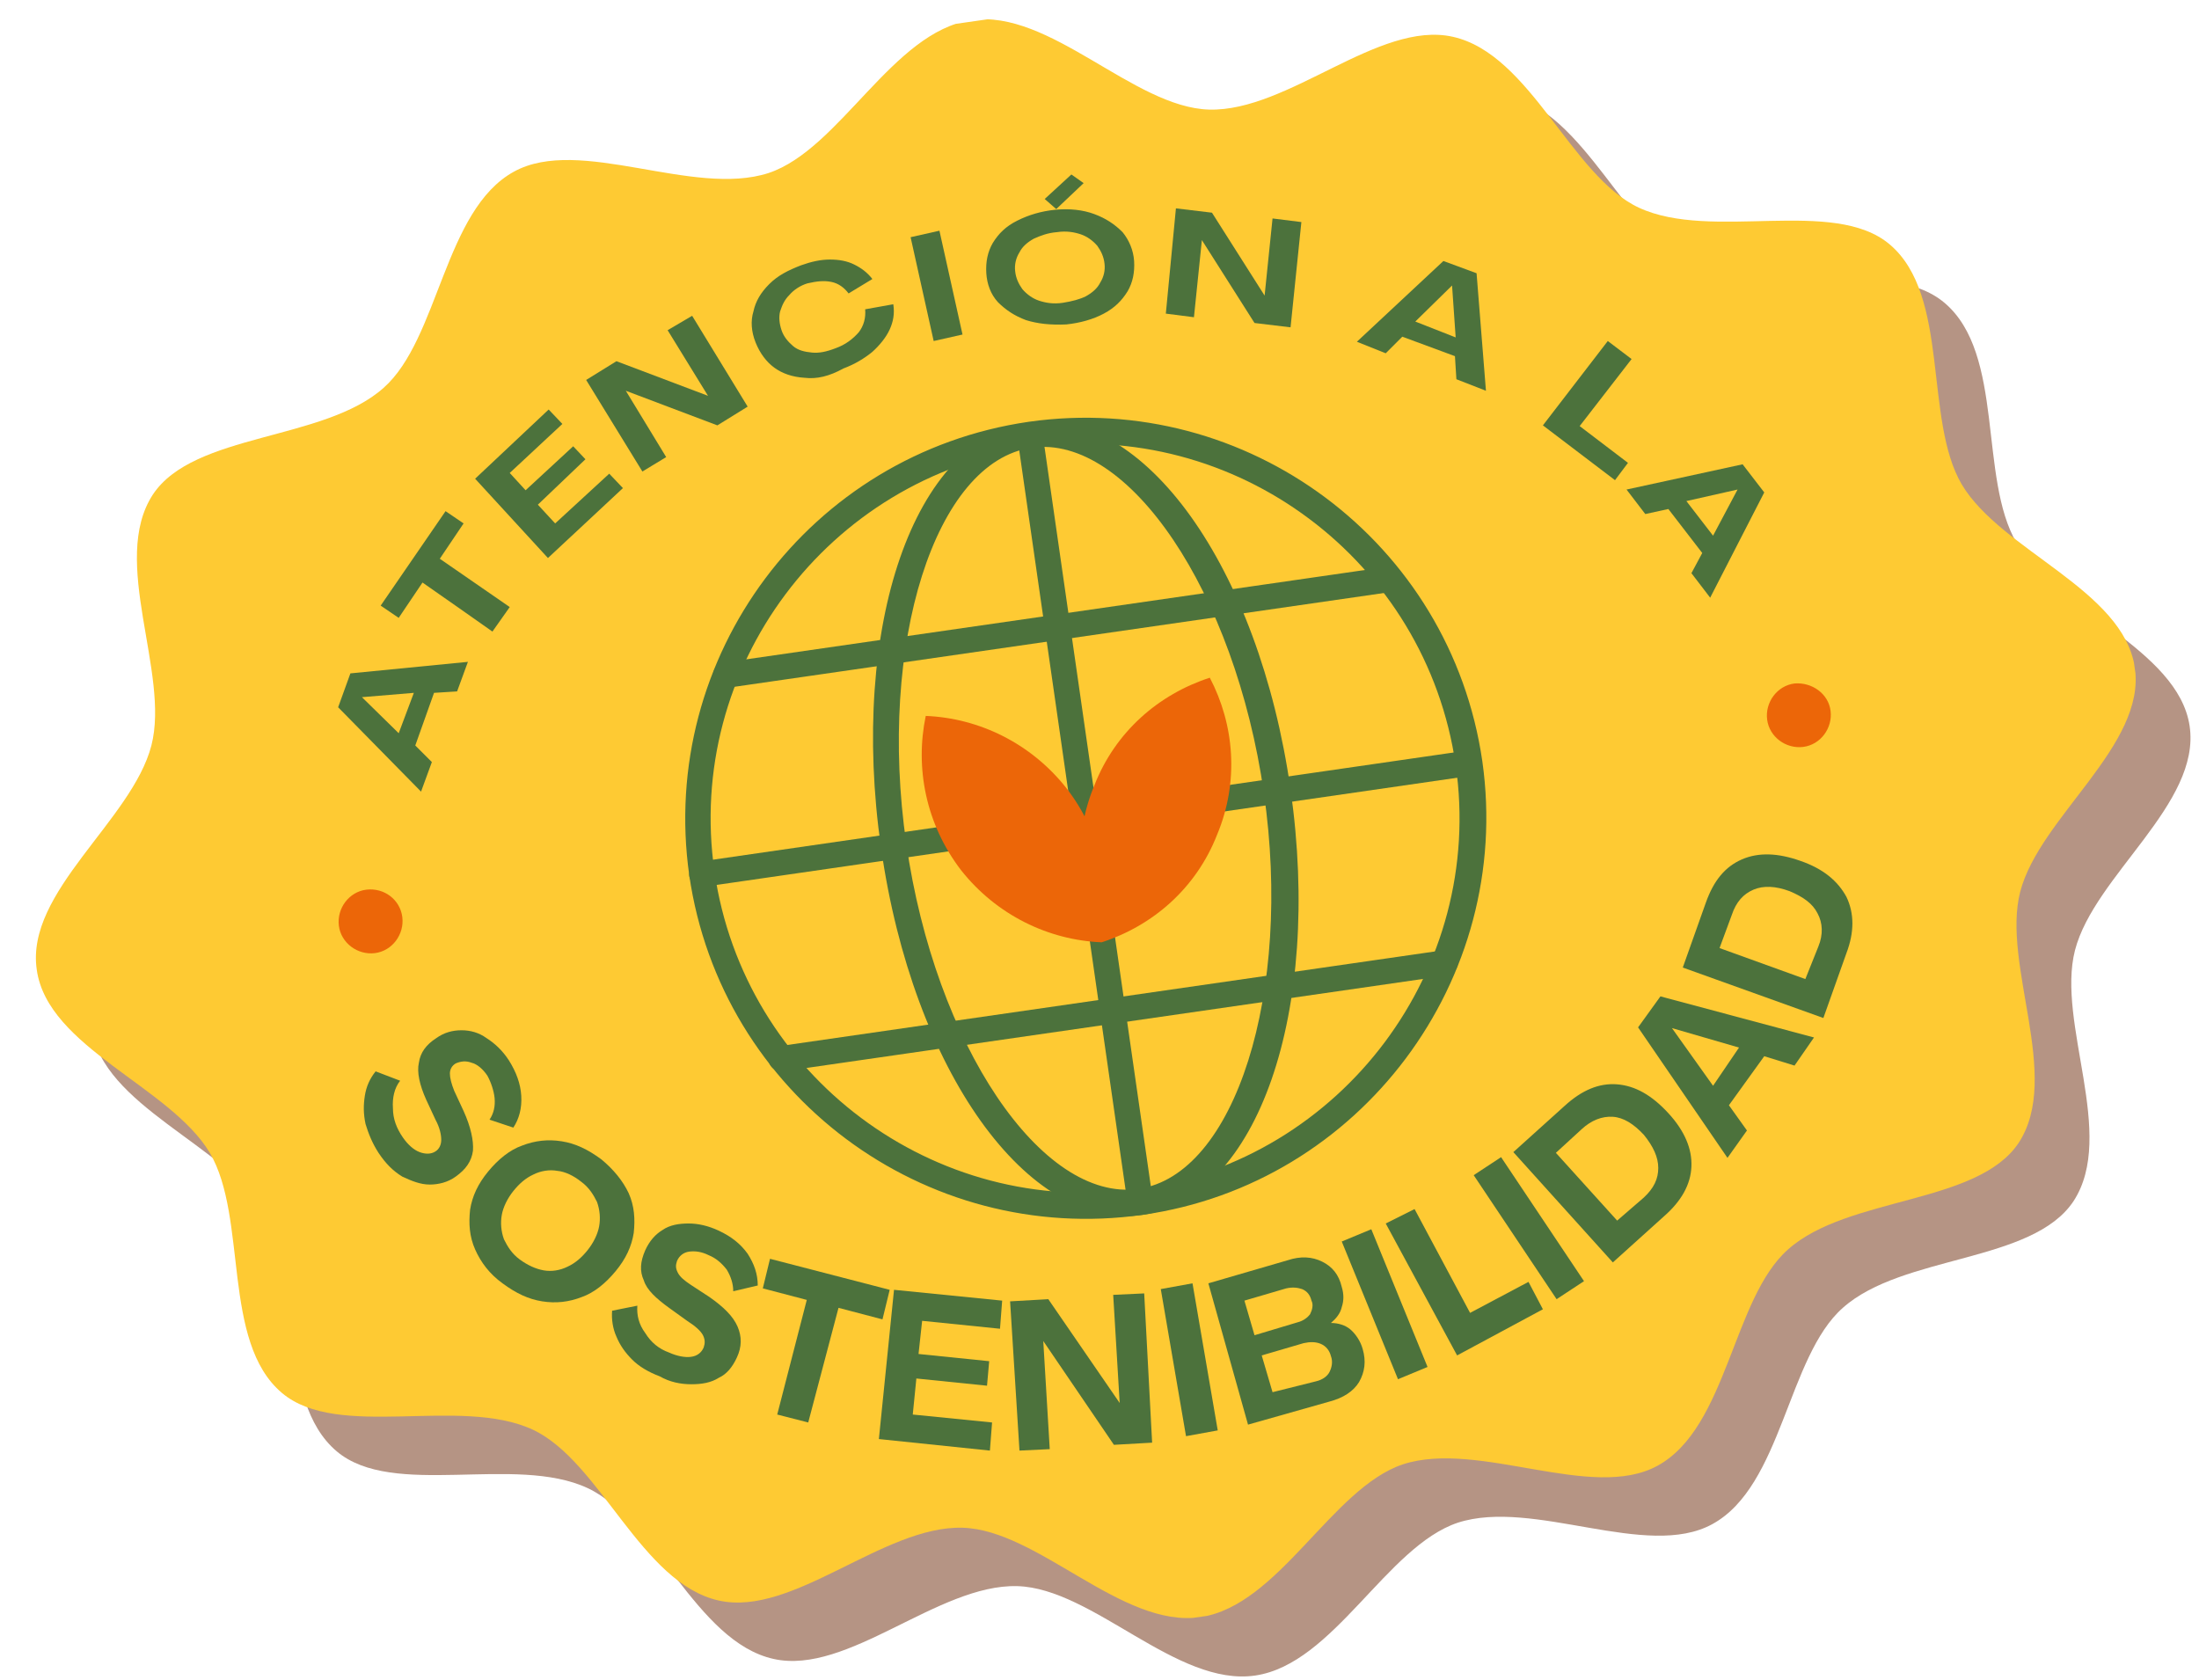 <?xml version="1.0" encoding="utf-8"?>
<!-- Generator: Adobe Illustrator 25.2.0, SVG Export Plug-In . SVG Version: 6.00 Build 0)  -->
<svg version="1.1" id="Livello_1" xmlns="http://www.w3.org/2000/svg" xmlns:xlink="http://www.w3.org/1999/xlink" x="0px" y="0px"
	 viewBox="0 0 305 233" style="enable-background:new 0 0 305 233;" xml:space="preserve">
<style type="text/css">
	.st0{display:none;fill:#B59484;}
	.st1{display:none;}
	.st2{display:inline;}
	.st3{clip-path:url(#SVGID_2_);}
	.st4{clip-path:url(#SVGID_4_);}
	.st5{fill:#EC6608;}
	.st6{clip-path:url(#SVGID_6_);}
	.st7{fill:#4C723C;}
	.st8{fill:#FECA33;}
	.st9{clip-path:url(#SVGID_8_);}
	.st10{fill:#B59484;}
	.st11{clip-path:url(#SVGID_10_);}
	.st12{clip-path:url(#SVGID_12_);}
	.st13{clip-path:url(#SVGID_14_);}
</style>
<path class="st0" d="M463.9,453.4l24.6-91.7c5.1-18.9-0.3-39.1-14.2-52.9l-67.1-67.1c-13.8-13.8-34-19.2-52.9-14.2l-91.7,24.6
	c-18.9,5.1-33.7,19.8-38.7,38.7l-24.6,91.7c-5.1,18.9,0.3,39.1,14.2,52.9l67.1,67.1c13.8,13.8,34,19.2,52.9,14.2l91.7-24.6
	C444.1,487.1,458.9,472.3,463.9,453.4"/>
<g class="st1">
	<g class="st2">
		<g>
			<g>
				<defs>
					
						<rect id="SVGID_1_" x="184.1" y="226.1" transform="matrix(0.259 -0.966 0.966 0.259 -102.607 592.424)" width="301.3" height="273.9"/>
				</defs>
				<clipPath id="SVGID_2_">
					<use xlink:href="#SVGID_1_"  style="overflow:visible;"/>
				</clipPath>
				<g class="st3">
					<g>
						<g>
							<g>
								<g>
									<defs>
										
											<rect id="SVGID_3_" x="184.1" y="226.1" transform="matrix(0.259 -0.966 0.966 0.259 -102.607 592.424)" width="301.3" height="273.9"/>
									</defs>
									<clipPath id="SVGID_4_">
										<use xlink:href="#SVGID_3_"  style="overflow:visible;"/>
									</clipPath>
									<g class="st4">
										<path class="st5" d="M454.8,444.3l24.6-91.7c5.1-18.9-0.3-39.1-14.2-52.9l-67.1-67.1c-13.8-13.8-34-19.2-52.9-14.2
											L253.5,243c-18.9,5.1-33.7,19.8-38.7,38.7l-24.6,91.7c-5.1,18.9,0.3,39.1,14.2,52.9l67.1,67.1
											c13.8,13.8,34,19.2,52.9,14.2l91.7-24.6C435,478,449.7,463.2,454.8,444.3"/>
										<path class="st5" d="M303.1,481.1c-4.6-1.2-8.9-3.7-12.3-7.1l-67.1-67c-6.9-6.9-9.6-17-7.1-26.5l24.6-91.7
											c2.5-9.4,10-16.8,19.4-19.4l91.7-24.6c4.6-1.2,9.5-1.2,14.2,0s8.9,3.7,12.3,7.1l67.1,67.1c6.9,6.9,9.6,17,7.1,26.5
											l-24.6,91.7c-2.5,9.4-10,16.8-19.4,19.4l-91.7,24.5C312.6,482.4,307.7,482.4,303.1,481.1"/>
									</g>
								</g>
							</g>
						</g>
					</g>
					<g>
						<g>
							<g>
								<g>
									<defs>
										
											<rect id="SVGID_5_" x="184.1" y="226.1" transform="matrix(0.259 -0.966 0.966 0.259 -102.607 592.424)" width="301.3" height="273.9"/>
									</defs>
									<clipPath id="SVGID_6_">
										<use xlink:href="#SVGID_5_"  style="overflow:visible;"/>
									</clipPath>
									<g class="st6">
										<path class="st7" d="M311.6,453.7c-0.5,0-0.9-0.1-1.1-0.2c-1.1-0.3-1.9-0.8-2.4-1.4c-39.6-35.3-55.5-95.1-40.7-152.3
											c0.5-2,2.2-3.5,4.1-3.9c26.6-6.8,54.6-6.7,81.1,0.4s50.8,21,70.4,40.2c1.5,1.3,2.2,3.4,1.6,5.4
											c-15.8,56.9-59.4,100.6-111.3,111.5C312.7,453.7,312.2,453.7,311.6,453.7 M275.2,303.8c-13.1,53.1,1.5,108.1,37.6,141
											c47.7-10.5,87.9-50.8,103.1-103.3c-18.3-17.6-41-30.3-65.5-36.9C325.9,298.1,299.9,297.8,275.2,303.8"/>
										<path class="st7" d="M403.4,345.2c-15.4-15.1-34.7-26.2-55.6-31.8c-20.9-5.6-43.1-5.7-64-0.3c-0.3,0-0.6,0.3-0.7,0.6
											c-11.7,45.1,0.8,92.2,32.1,120c0.1,0.1,0.3,0.2,0.4,0.2c0.2,0,0.3,0.1,0.4,0c40.8-8.4,75.3-42.9,87.8-87.9
											C403.7,345.8,403.6,345.4,403.4,345.2"/>
										<path class="st8" d="M368.7,353.4c-11.3-0.9-23,2.9-31.6,11.6c-8.7,8.6-12.5,20.3-11.6,31.6c11.3,0.9,23-2.9,31.6-11.6
											S369.6,364.7,368.7,353.4"/>
										<path class="st8" d="M309.7,337.6c10.3,4.8,18.4,14,21.6,25.8s0.7,23.8-5.8,33.1c-10.3-4.8-18.4-14-21.6-25.8
											S303.2,346.9,309.7,337.6"/>
										<path class="st7" d="M223.3,396.5c-1,3.7-4.7,5.8-8.4,4.8s-5.8-4.7-4.8-8.4s4.7-5.8,8.4-4.8
											C222.1,389.1,224.3,392.8,223.3,396.5"/>
									</g>
								</g>
							</g>
						</g>
					</g>
					<path class="st8" d="M227.8,376.2c-1.4,1.6-3,2.8-4.8,3.3c-1.9,0.6-3.9,0.6-6.1,0c-2.1-0.6-3.9-1.6-5.2-2.9
						c-1.3-1.4-2.2-3.1-2.6-5.1c-0.4-2-0.3-4.2,0.4-6.6c0.5-1.8,1.2-3.3,2.2-4.7s2.1-2.3,3.5-3c1.3-0.7,2.8-1,4.3-1l-0.1,5
						c-1.4,0-2.6,0.4-3.6,1.2c-1,0.9-1.8,2-2.2,3.6c-0.4,1.4-0.4,2.6-0.2,3.8c0.3,1.2,0.8,2.2,1.7,3s1.9,1.4,3.3,1.8
						c1.3,0.4,2.6,0.4,3.7,0c1.2-0.4,2.2-1,3-2s1.4-2.2,1.9-3.8c0.5-1.8,0.5-3.4-0.1-4.9c-0.5-1.5-1.5-2.6-2.9-3.3l2.1-4.5
						c1.5,0.7,2.8,1.8,3.7,3.2c0.9,1.4,1.5,3,1.7,4.8s0,3.8-0.5,5.8C230.2,372.5,229.1,374.6,227.8,376.2L227.8,376.2z"/>
					<path class="st8" d="M216.7,340.4l1.6-6l22.2-3.3l-1.4,5.3l-4.4,0.6l-2.5,9.5l3.5,2.7l-1.4,5.3L216.7,340.4L216.7,340.4z
						 M231,337.2l-9.8,1.2l0,0l7.9,6L231,337.2L231,337.2z"/>
					<path class="st8" d="M245.8,310.4c-0.7,0.6-1.6,0.9-2.6,1.1l-3.3,0.4c-0.7,0.1-1.3,0.4-1.8,0.8s-0.8,0.9-1,1.5l-1.3,4.7l7.4,2
						l-1.4,5.1l-19.9-5.3l3.4-12.8c0.4-1.6,1-2.9,1.9-4s1.8-1.8,2.9-2.1s2.3-0.4,3.5-0.1c1.4,0.4,2.5,1.2,3.2,2.4
						c0.7,1.2,1,2.7,0.9,4.4l0,0c0.6-0.8,1.5-1.2,2.6-1.4l2.8-0.4c0.7-0.1,1.2-0.4,1.4-1c0.1-0.3,0.1-0.6,0-0.9s-0.3-0.6-0.5-0.9
						l2.6-0.5c0.4,0.6,0.6,1.4,0.8,2.2c0.1,0.9,0.1,1.7-0.1,2.5C247,309.1,246.5,309.9,245.8,310.4L245.8,310.4z M234.4,311.2
						c0.3-1.1,0.3-2.1,0-2.9s-0.9-1.3-1.8-1.6c-0.9-0.2-1.7-0.1-2.4,0.5c-0.7,0.5-1.2,1.4-1.5,2.5l-1.8,6.8l5.7,1.5L234.4,311.2
						L234.4,311.2z"/>
					<path class="st8" d="M229.2,292.2l5.6-16.9l3.7,1.2l-4,12l4.3,1.4l3.6-11l3.3,1.1l-3.6,11l4.7,1.6l4.1-12.3l3.7,1.2l-5.7,17.1
						L229.2,292.2L229.2,292.2z"/>
					<path class="st8" d="M265.9,278c-2.1-0.4-4-1.2-5.4-2.6c-1.5-1.3-2.5-3.1-3.1-5.2s-0.5-4.1,0.1-6s1.8-3.5,3.4-4.9
						c1.7-1.4,3.8-2.4,6.2-3.1c2.5-0.7,4.8-0.8,7-0.4c2.1,0.4,3.9,1.2,5.4,2.6s2.5,3.1,3.1,5.2s0.5,4.1-0.1,6s-1.8,3.5-3.4,4.9
						c-1.7,1.4-3.8,2.4-6.2,3.1C270.4,278.3,268.1,278.4,265.9,278z M275.5,271.7c1-0.9,1.7-1.9,2-3c0.4-1.2,0.4-2.4,0-3.7
						c-0.4-1.3-1-2.4-1.9-3.2c-0.9-0.8-2-1.4-3.3-1.6s-2.7-0.2-4.1,0.2c-1.5,0.4-2.7,1-3.7,1.9s-1.7,1.9-2,3c-0.4,1.2-0.4,2.4,0,3.7
						c0.4,1.3,1,2.4,1.9,3.2c0.9,0.8,2,1.4,3.3,1.6s2.7,0.2,4.2-0.2C273.3,273.2,274.5,272.6,275.5,271.7L275.5,271.7z"/>
					<path class="st8" d="M286.2,251.9l16.8-4.5l1.1,4l-11.7,3.1l1.3,4.7l10-2.7l1,3.6l-10,2.7l2,7.7l-5.1,1.4L286.2,251.9
						L286.2,251.9z"/>
					<path class="st8" d="M317.4,243.6l12.1-3.3c2.5-0.7,4.7-0.6,6.4,0.2c1.8,0.8,2.9,2.3,3.5,4.3c0.5,2.1,0.3,3.9-0.9,5.4
						c-1.1,1.6-2.9,2.7-5.5,3.4l-7.1,1.9l1.8,6.6l-5,1.4L317.4,243.6L317.4,243.6z M331,250.5c1.3-0.3,2.2-0.9,2.8-1.7
						c0.6-0.8,0.7-1.6,0.5-2.6c-0.3-1-0.8-1.7-1.7-2s-2-0.4-3.3,0l-6,1.6l1.7,6.4L331,250.5L331,250.5z"/>
					<path class="st8" d="M343.7,236l17.4-3.4l0.7,3.8l-12.5,2.4l0.9,4.4l11.3-2.2l0.6,3.3l-11.3,2.2l1,4.9l12.8-2.5l0.7,3.8
						l-17.7,3.4L343.7,236L343.7,236z"/>
					<path class="st8" d="M367.8,254.8c-0.7-2-0.9-4-0.5-6c0.4-1.9,1.4-3.7,2.9-5.3c1.5-1.5,3.3-2.5,5.3-2.9c1.9-0.4,4-0.2,6,0.5
						s4,2,5.8,3.9c1.8,1.8,3.1,3.8,3.9,5.8c0.7,2,0.9,4,0.5,6c-0.4,1.9-1.4,3.7-2.9,5.2s-3.3,2.5-5.2,2.9c-1.9,0.4-3.9,0.3-6-0.5
						c-2-0.7-4-2-5.8-3.9C369.8,258.8,368.5,256.8,367.8,254.8L367.8,254.8z M378,259.9c1.2,0.4,2.5,0.5,3.7,0.2s2.3-0.9,3.2-1.9
						c1-1,1.6-2,1.9-3.2s0.2-2.4-0.2-3.7c-0.4-1.2-1.2-2.4-2.3-3.5c-1.1-1.1-2.3-1.9-3.5-2.3c-1.2-0.4-2.5-0.5-3.7-0.2
						s-2.3,0.9-3.2,1.9c-1,1-1.6,2-1.8,3.2c-0.3,1.2-0.2,2.4,0.2,3.7c0.4,1.2,1.2,2.4,2.3,3.5C375.7,258.7,376.8,259.4,378,259.9
						L378,259.9z"/>
					<path class="st8" d="M400.5,259.2l8.9,8.9c1.9,1.9,2.9,3.7,3,5.7c0.2,1.9-0.5,3.7-2,5.2s-3.2,2.2-5.1,2s-3.8-1.2-5.7-3.1
						l-5.2-5.2l-4.8,4.8l-3.7-3.7L400.5,259.2L400.5,259.2z M401.4,274.5c0.9,1,1.9,1.5,2.9,1.6s1.8-0.2,2.5-0.9
						c0.7-0.7,1-1.6,0.9-2.5c-0.1-1-0.6-1.9-1.6-2.9l-4.4-4.4l-4.7,4.7L401.4,274.5L401.4,274.5z"/>
					<path class="st8" d="M419.5,278.2l3.7,3.7l-11.6,11.6l7.6,7.6l-3,3l-11.3-11.3L419.5,278.2L419.5,278.2z"/>
					<path class="st8" d="M434.7,293.4l12.6,12.6l-2.7,2.7l-9-9l-3.2,3.2l8.1,8.2l-2.4,2.4l-8.1-8.2l-3.5,3.5l9.2,9.2l-2.7,2.7
						L420.1,308L434.7,293.4L434.7,293.4z"/>
					<path class="st8" d="M441.7,349.8c1.4-1.6,3-2.8,4.8-3.3c1.9-0.6,3.9-0.6,6.1,0c2.1,0.6,3.9,1.6,5.2,2.9
						c1.3,1.4,2.2,3.1,2.6,5.1s0.3,4.2-0.4,6.6c-0.5,1.8-1.2,3.3-2.2,4.7c-1,1.3-2.1,2.3-3.5,3c-1.3,0.7-2.8,1-4.3,1l0.1-5
						c1.4,0,2.6-0.4,3.6-1.2c1-0.9,1.8-2,2.2-3.6c0.4-1.4,0.4-2.6,0.2-3.8c-0.3-1.2-0.8-2.2-1.7-3c-0.9-0.8-1.9-1.4-3.3-1.8
						c-1.3-0.4-2.6-0.4-3.7,0c-1.2,0.4-2.2,1-3,2s-1.4,2.2-1.9,3.8c-0.5,1.8-0.5,3.4,0.1,4.9c0.5,1.5,1.5,2.6,2.9,3.3l-2.1,4.5
						c-1.5-0.7-2.8-1.8-3.7-3.2c-0.9-1.4-1.5-3-1.7-4.8s0-3.8,0.5-5.8C439.3,353.6,440.3,351.5,441.7,349.8L441.7,349.8z"/>
					<path class="st8" d="M452.8,385.6l-1.6,6l-22.2,3.3l1.4-5.3l4.4-0.6l2.5-9.5l-3.5-2.7l1.4-5.3L452.8,385.6L452.8,385.6z
						 M438.5,388.9l9.8-1.2l0,0l-7.9-6L438.5,388.9L438.5,388.9z"/>
					<path class="st8" d="M423.7,415.6c0.7-0.6,1.6-0.9,2.6-1.1l3.3-0.4c0.7-0.1,1.3-0.4,1.8-0.8s0.8-0.9,1-1.5l1.3-4.7l-7.4-2
						l1.4-5.1l19.9,5.3l-3.4,12.8c-0.4,1.6-1,2.9-1.9,4c-0.8,1-1.8,1.8-2.9,2.1c-1.1,0.4-2.3,0.4-3.5,0.1c-1.4-0.4-2.5-1.2-3.2-2.4
						c-0.7-1.2-1-2.7-0.9-4.4l0,0c-0.6,0.8-1.5,1.2-2.6,1.4l-2.8,0.4c-0.7,0.1-1.2,0.4-1.4,1c-0.1,0.3-0.1,0.6,0,0.9
						s0.3,0.6,0.5,0.9l-2.6,0.5c-0.4-0.6-0.6-1.4-0.8-2.2c-0.1-0.9-0.1-1.7,0.1-2.5C422.5,417,423,416.2,423.7,415.6L423.7,415.6z
						 M435.1,414.9c-0.3,1.1-0.3,2.1,0,2.9s0.9,1.3,1.8,1.6c0.9,0.2,1.7,0.1,2.4-0.5c0.7-0.5,1.2-1.4,1.5-2.5l1.8-6.8l-5.7-1.5
						L435.1,414.9L435.1,414.9z"/>
					<path class="st8" d="M440.3,433.9l-5.6,16.9l-3.7-1.2l4-12l-4.3-1.4l-3.6,11l-3.3-1.1l3.6-11l-4.7-1.6l-4.1,12.3l-3.7-1.2
						l5.7-17.1L440.3,433.9L440.3,433.9z"/>
					<path class="st8" d="M403.6,448c2.1,0.4,4,1.2,5.4,2.6s2.5,3,3.1,5.2c0.6,2.1,0.5,4.1-0.1,6s-1.8,3.5-3.4,4.9
						c-1.7,1.4-3.8,2.4-6.2,3.1c-2.5,0.7-4.8,0.8-7,0.4s-3.9-1.2-5.4-2.6c-1.5-1.3-2.5-3.1-3.1-5.2s-0.5-4.1,0.1-6s1.8-3.5,3.4-4.9
						c1.7-1.4,3.8-2.4,6.2-3.1C399.1,447.8,401.5,447.6,403.6,448L403.6,448z M394,454.4c-1,0.9-1.7,1.9-2,3c-0.4,1.2-0.4,2.4,0,3.7
						c0.4,1.3,1,2.4,1.9,3.2c0.9,0.8,2,1.4,3.3,1.6s2.7,0.2,4.1-0.2c1.5-0.4,2.7-1,3.7-1.9s1.7-1.9,2-3c0.4-1.2,0.4-2.4,0-3.7
						c-0.4-1.3-1-2.4-1.9-3.2c-0.9-0.8-2-1.4-3.3-1.6s-2.7-0.2-4.2,0.2C396.2,452.9,395,453.5,394,454.4L394,454.4z"/>
					<path class="st8" d="M383.3,474.1l-16.8,4.5l-1.1-4l11.7-3.1l-1.3-4.7l-10,2.7l-1-3.6l10-2.7l-2-7.7l5.1-1.4L383.3,474.1
						L383.3,474.1z"/>
					<path class="st8" d="M352.2,482.5l-12.2,3.3c-2.5,0.7-4.7,0.6-6.4-0.2c-1.8-0.8-2.9-2.3-3.5-4.3c-0.5-2.1-0.3-3.9,0.9-5.4
						c1.1-1.6,2.9-2.7,5.5-3.4l7.1-1.9l-1.8-6.6l5-1.4L352.2,482.5L352.2,482.5z M338.5,475.6c-1.3,0.3-2.2,0.9-2.8,1.7
						s-0.7,1.6-0.5,2.6c0.3,1,0.8,1.7,1.7,2c0.9,0.4,2,0.4,3.3,0l6-1.6l-1.7-6.3L338.5,475.6L338.5,475.6z"/>
					<path class="st8" d="M325.7,490.1l-17.5,3.3l-0.7-3.8l12.5-2.4l-0.8-4.4l-11.3,2.2l-0.6-3.4l11.3-2.2l-0.9-4.9l-12.8,2.4
						l-0.7-3.8l17.7-3.4L325.7,490.1L325.7,490.1z"/>
					<path class="st8" d="M301.8,471.3c0.7,2,0.9,4,0.5,6c-0.4,1.9-1.4,3.7-2.9,5.3c-1.5,1.5-3.3,2.5-5.3,2.9
						c-1.9,0.4-3.9,0.2-6-0.5c-2-0.7-4-2-5.8-3.9c-1.8-1.8-3.1-3.8-3.9-5.8c-0.7-2-0.9-4-0.5-6c0.4-1.9,1.4-3.7,2.9-5.2
						s3.3-2.5,5.2-2.9s3.9-0.3,6,0.5c2,0.7,4,2,5.8,3.9C299.7,467.3,301,469.3,301.8,471.3L301.8,471.3z M291.5,466.2
						c-1.2-0.4-2.5-0.5-3.7-0.2s-2.3,0.9-3.2,1.9s-1.6,2-1.9,3.2s-0.2,2.4,0.2,3.7s1.2,2.4,2.3,3.5c1.1,1.1,2.3,1.9,3.5,2.3
						s2.5,0.5,3.7,0.2s2.3-0.9,3.2-1.9c1-1,1.6-2,1.8-3.2c0.3-1.2,0.2-2.4-0.2-3.7c-0.4-1.2-1.2-2.4-2.3-3.5
						S292.7,466.6,291.5,466.2L291.5,466.2z"/>
					<path class="st8" d="M269,466.8l-8.9-8.9c-1.9-1.9-2.9-3.7-3-5.7c-0.2-1.9,0.5-3.7,2-5.2s3.2-2.2,5.1-2s3.8,1.2,5.7,3.1
						l5.2,5.2l4.8-4.8l3.7,3.7L269,466.8L269,466.8z M268.1,451.5c-1-1-1.9-1.5-2.9-1.6s-1.8,0.2-2.5,0.9s-1,1.6-0.9,2.5
						c0.1,1,0.7,1.9,1.6,2.9l4.4,4.4l4.7-4.7L268.1,451.5L268.1,451.5z"/>
					<path class="st8" d="M250,447.8l-3.7-3.7l11.6-11.6l-7.6-7.6l3-3l11.3,11.3L250,447.8L250,447.8z"/>
					<path class="st8" d="M234.8,432.6L222.2,420l2.7-2.7l9,9l3.2-3.2l-8.2-8.2l2.4-2.4l8.2,8.2l3.5-3.5l-9.2-9.2l2.7-2.7l12.8,12.8
						L234.8,432.6L234.8,432.6z"/>
					<g>
						<g>
							<g>
								<g>
									<defs>
										
											<rect id="SVGID_7_" x="184.1" y="226.1" transform="matrix(0.259 -0.966 0.966 0.259 -102.607 592.424)" width="301.3" height="273.9"/>
									</defs>
									<clipPath id="SVGID_8_">
										<use xlink:href="#SVGID_7_"  style="overflow:visible;"/>
									</clipPath>
									<g class="st9">
										<path class="st7" d="M459.8,334c-1,3.7-4.7,5.8-8.4,4.8s-5.8-4.7-4.8-8.4c1-3.7,4.7-5.8,8.4-4.8S460.8,330.3,459.8,334"/>
									</g>
								</g>
							</g>
						</g>
					</g>
				</g>
			</g>
		</g>
	</g>
</g>
<g>
	<path class="st10" d="M303.7,100.7c1.6,10.8-13.2,20.7-15.9,31.1c-2.6,10.1,5.8,25.6-0.2,34.8c-5.7,8.6-23.7,7.4-32,14.8
		c-7.7,6.8-8.4,24.7-18.1,30c-9.1,5-24.8-3.6-35.3-0.2c-9.9,3.3-17.2,19.6-28.1,21.2c-10.9,1.6-22.5-12.1-33-12.4
		c-11-0.3-23.5,12.4-33.8,10.1c-10.8-2.4-16.4-19.3-25.8-23.7c-10.1-4.7-27,1.5-34.8-5.1c-8.4-7.1-4.7-24.3-10-33.3
		c-5.5-9.2-22.5-14.6-24-25.4c-1.6-10.8,13.2-20.7,15.9-31.1c2.6-10.1-5.8-25.6,0.2-34.8c5.7-8.6,23.7-7.4,32-14.8
		c7.7-6.8,8.4-24.7,18.1-30c9.1-5,24.8,3.6,35.3,0.2c9.9-3.3,17.2-19.6,28.1-21.2c10.9-1.6,22.5,12.1,33,12.4
		c11,0.3,23.5-12.4,33.8-10.1c10.8,2.4,16.4,19.3,25.8,23.7c10.1,4.7,27-1.5,34.8,5.1c8.4,7.1,4.7,24.3,10,33.3
		C285.1,84.5,302.1,90,303.7,100.7"/>
	<g>
		<g>
			<defs>
				
					<rect id="SVGID_9_" x="3.4" y="1.8" transform="matrix(0.99 -0.142 0.142 0.99 -14.65 22.605)" width="294.2" height="223.5"/>
			</defs>
			<clipPath id="SVGID_10_">
				<use xlink:href="#SVGID_9_"  style="overflow:visible;"/>
			</clipPath>
			<g class="st11">
				<g>
					<g>
						<defs>
							
								<rect id="SVGID_11_" x="3.4" y="1.8" transform="matrix(0.99 -0.142 0.142 0.99 -14.651 22.605)" width="294.2" height="223.5"/>
						</defs>
						<clipPath id="SVGID_12_">
							<use xlink:href="#SVGID_11_"  style="overflow:visible;"/>
						</clipPath>
						<g class="st12">
							<path class="st8" d="M296.1,92.6c1.6,10.8-13.2,20.7-15.9,31.1c-2.6,10.1,5.8,25.6-0.2,34.8c-5.7,8.6-23.7,7.4-32,14.8
								c-7.7,6.8-8.4,24.7-18.1,30c-9.1,5-24.8-3.6-35.3-0.2c-9.9,3.3-17.2,19.6-28.1,21.2c-10.9,1.6-22.5-12.1-33-12.4
								c-11-0.3-23.5,12.4-33.8,10.1c-10.8-2.4-16.4-19.3-25.8-23.7c-10.1-4.7-27,1.5-34.8-5.1c-8.4-7.1-4.7-24.3-10-33.3
								c-5.5-9.2-22.5-14.6-24-25.4c-1.6-10.8,13.2-20.7,15.9-31.1c2.6-10.1-5.8-25.6,0.2-34.8c5.7-8.6,23.7-7.4,32-14.8
								c7.7-6.8,8.4-24.7,18.1-30c9.1-5,24.8,3.6,35.3,0.2c9.9-3.3,17.2-19.6,28.1-21.2c10.9-1.6,22.5,12.1,33,12.4
								c11,0.3,23.5-12.4,33.8-10.1c10.8,2.4,16.4,19.3,25.8,23.7c10.1,4.7,27-1.5,34.8,5.1c8.4,7.1,4.7,24.3,10,33.3
								C277.6,76.4,294.5,81.8,296.1,92.6"/>
						</g>
					</g>
				</g>
				<g>
					<g>
						<defs>
							
								<rect id="SVGID_13_" x="3.4" y="1.8" transform="matrix(0.99 -0.142 0.142 0.99 -14.651 22.605)" width="294.2" height="223.5"/>
						</defs>
						<clipPath id="SVGID_14_">
							<use xlink:href="#SVGID_13_"  style="overflow:visible;"/>
						</clipPath>
						<g class="st13">
							<path class="st7" d="M158.5,168.5c-30.3,4.3-58.5-16.7-62.9-47.1c-4.3-30.3,16.7-58.5,47.1-62.9
								c30.3-4.3,58.5,16.7,62.9,47.1C209.9,135.9,188.7,164.2,158.5,168.5 M143.1,62.1c-28.3,4.1-48.1,30.5-44,58.8
								c4.1,28.3,30.5,48.1,58.8,44c28.3-4.1,48.1-30.5,44-58.8C197.8,77.8,171.4,58,143.1,62.1"/>
							<path class="st7" d="M158.5,168.5c-15.9,2.3-31.9-20-36.3-50.9c-4.4-30.8,4.6-56.8,20.5-59s31.9,20,36.3,50.9
								S174.4,166.2,158.5,168.5 M143.1,62.1c-13.4,1.9-21.4,27.2-17.4,54.9c4,27.9,18.8,49.8,32.2,47.9s21.4-27.2,17.4-54.9
								C171.3,82.1,156.5,60.2,143.1,62.1"/>
							<path class="st7" d="M193,82.1l-92.1,13.3c-1,0.1-1.9-0.6-2-1.5c-0.1-1,0.6-1.9,1.5-2l92.1-13.3c1-0.1,1.9,0.6,2,1.5
								C194.6,81,193.9,81.9,193,82.1"/>
							<path class="st7" d="M204,107.6L97.6,123c-1,0.1-1.9-0.6-2-1.5c-0.1-1,0.6-1.9,1.5-2l106.4-15.4c1-0.1,1.9,0.6,2,1.5
								C205.6,106.5,205,107.5,204,107.6"/>
							<path class="st7" d="M200.7,135.3l-92.1,13.3c-1,0.1-1.9-0.6-2-1.5c-0.1-1,0.6-1.9,1.5-2l92.1-13.3c1-0.1,1.9,0.6,2,1.5
								C202.3,134.2,201.7,135.1,200.7,135.3"/>
							<path class="st7" d="M158.3,167.8c-1,0.1-1.9-0.6-2-1.5L141.1,60.6c-0.1-1,0.6-1.9,1.5-2c1-0.1,1.9,0.6,2,1.5l15.2,105.7
								C159.9,166.8,159.3,167.7,158.3,167.8"/>
							<path class="st5" d="M167.8,94c-7.1,2.3-13.1,7.5-16,14.9c-3.1,7.4-2.4,15.4,1,21.8c7.1-2.3,13.1-7.5,16-14.9
								C171.9,108.4,171.2,100.5,167.8,94"/>
							<path class="st5" d="M128.4,99.3c7.4,0.3,14.6,3.8,19.5,10c4.9,6.3,6.4,14.1,4.9,21.4c-7.4-0.3-14.6-3.8-19.5-10
								C128.4,114.3,126.9,106.5,128.4,99.3"/>
							<path class="st5" d="M55.8,127.2c0.3,2.4-1.4,4.7-3.8,5c-2.4,0.3-4.7-1.4-5-3.8c-0.3-2.4,1.4-4.7,3.8-5
								C53.3,123.1,55.5,124.8,55.8,127.2"/>
							<path class="st5" d="M253.9,98.6c0.3,2.4-1.4,4.7-3.8,5c-2.4,0.3-4.7-1.4-5-3.8c-0.3-2.4,1.4-4.7,3.8-5
								C251.3,94.6,253.6,96.2,253.9,98.6"/>
						</g>
					</g>
				</g>
				<path class="st7" d="M50.7,155.9c-0.3-1.4-0.3-2.6-0.1-3.9c0.2-1.3,0.7-2.4,1.5-3.4l3.4,1.3c-0.8,1-1.1,2.4-1,3.8
					c0,1.5,0.5,2.8,1.4,4.1c0.7,1,1.5,1.7,2.3,2c0.8,0.3,1.6,0.3,2.2-0.1c0.5-0.3,0.8-0.9,0.8-1.6c0-0.7-0.2-1.7-0.8-2.8l-1.3-2.8
					c-0.9-2-1.3-3.8-1-5.1c0.2-1.4,1-2.5,2.4-3.4c1.1-0.8,2.3-1.1,3.5-1.1s2.4,0.3,3.5,1.1c1.1,0.7,2.2,1.7,3.1,3.1
					c1,1.6,1.6,3.2,1.7,4.9c0.1,1.7-0.3,3.2-1.1,4.4l-3.3-1.1c0.6-0.9,0.8-1.9,0.7-3c-0.1-1-0.5-2.2-1-3.1c-0.6-0.9-1.4-1.6-2.2-1.8
					c-0.8-0.3-1.5-0.2-2.2,0.1c-0.5,0.3-0.8,0.8-0.8,1.4c0,0.6,0.2,1.4,0.6,2.4l1.3,2.8c1,2.2,1.4,4.1,1.3,5.5
					c-0.2,1.5-1,2.6-2.4,3.6c-1.1,0.8-2.4,1.1-3.6,1.1c-1.3,0-2.5-0.5-3.8-1.1c-1.3-0.8-2.3-1.8-3.3-3.3
					C51.6,158.5,51.1,157.2,50.7,155.9L50.7,155.9z"/>
				<path class="st7" d="M65.9,173.3c-0.8-1.8-0.9-3.6-0.7-5.5c0.3-1.9,1.1-3.6,2.5-5.3c1.4-1.7,3-3,4.7-3.6
					c1.8-0.7,3.6-0.9,5.5-0.6c1.9,0.3,3.6,1.1,5.5,2.5c1.7,1.4,3,3,3.8,4.7c0.8,1.8,0.9,3.6,0.7,5.5c-0.3,1.9-1.1,3.6-2.5,5.3
					c-1.4,1.7-3,3-4.7,3.6c-1.8,0.7-3.6,0.9-5.5,0.6c-1.9-0.3-3.6-1.1-5.5-2.5C67.9,176.7,66.7,175.1,65.9,173.3L65.9,173.3z
					 M75.4,176.2c1.1,0.2,2.3,0,3.3-0.5c1.1-0.5,2-1.3,2.8-2.3c0.8-1,1.4-2.2,1.6-3.3c0.2-1.1,0.1-2.3-0.3-3.4c-0.5-1-1.1-2-2.2-2.8
					c-1-0.8-2.2-1.4-3.3-1.5c-1.1-0.2-2.3,0-3.3,0.5c-1.1,0.5-2,1.3-2.8,2.3s-1.4,2.2-1.6,3.3s-0.1,2.3,0.3,3.4c0.5,1,1.1,2,2.2,2.8
					C73.2,175.5,74.3,176,75.4,176.2z"/>
				<path class="st7" d="M87.7,188.6c-1-1-1.7-2-2.2-3.2c-0.5-1.1-0.7-2.4-0.6-3.6l3.5-0.7c-0.1,1.3,0.2,2.6,1.1,3.8
					c0.8,1.3,1.9,2.2,3.3,2.7c1.1,0.5,2.2,0.7,3,0.6c0.9-0.1,1.5-0.6,1.8-1.3c0.2-0.6,0.2-1.1-0.1-1.7c-0.3-0.6-1.1-1.3-2.2-2
					l-2.5-1.8c-1.8-1.3-3.1-2.5-3.5-3.8c-0.6-1.3-0.5-2.6,0.2-4.2c0.6-1.3,1.4-2.2,2.4-2.8c1-0.7,2.3-0.9,3.6-0.9s2.7,0.3,4.2,1
					c1.7,0.8,3,1.8,4,3.2c0.9,1.4,1.4,2.8,1.4,4.4l-3.4,0.8c0-1-0.3-2-0.9-3c-0.7-0.9-1.5-1.6-2.5-2c-1-0.5-1.9-0.6-2.7-0.5
					c-0.8,0.1-1.4,0.6-1.7,1.3c-0.2,0.6-0.2,1,0.1,1.6c0.3,0.6,0.9,1.1,1.8,1.7l2.6,1.7c2,1.4,3.3,2.7,3.9,4.1
					c0.6,1.4,0.6,2.8-0.1,4.3c-0.6,1.3-1.4,2.3-2.5,2.8c-1.1,0.7-2.4,0.9-3.8,0.9c-1.5,0-3-0.3-4.4-1.1
					C89.9,190.3,88.6,189.5,87.7,188.6L87.7,188.6z"/>
				<path class="st7" d="M111.9,180.3l-6.1-1.6l1-4.1l16.6,4.3l-1,4.1l-6.1-1.6l-4.2,15.9l-4.3-1.1L111.9,180.3L111.9,180.3z"/>
				<path class="st7" d="M124,178.9l15,1.5l-0.3,3.9l-10.8-1.1l-0.5,4.6l9.8,1l-0.3,3.4l-9.8-1l-0.5,5l11,1.1l-0.3,3.9l-15.4-1.6
					L124,178.9L124,178.9z"/>
				<path class="st7" d="M140.1,180.5l5.3-0.3l9.9,14.4l0,0l-0.9-15l4.3-0.2l1.1,20.7l-5.3,0.3l-9.8-14.4l0,0l0.9,15l-4.2,0.2
					L140.1,180.5L140.1,180.5z"/>
				<path class="st7" d="M161,178.8l4.4-0.8l3.5,20.4l-4.4,0.8L161,178.8z"/>
				<path class="st7" d="M167.6,178l11-3.2c1.8-0.6,3.4-0.5,4.8,0.2c1.4,0.7,2.3,1.8,2.7,3.5c0.3,1,0.3,1.9,0,2.8
					c-0.2,0.9-0.8,1.6-1.5,2.2l0,0c1,0,2,0.3,2.7,0.9c0.7,0.6,1.4,1.6,1.7,2.7c0.5,1.7,0.3,3.2-0.5,4.6c-0.8,1.3-2.2,2.2-4.1,2.7
					l-11.3,3.2L167.6,178L167.6,178z M180,183.4c0.8-0.2,1.4-0.7,1.7-1.1c0.3-0.6,0.5-1.3,0.2-1.9c-0.2-0.8-0.6-1.3-1.3-1.6
					c-0.6-0.2-1.3-0.3-2.2-0.1l-5.8,1.7l1.4,4.8L180,183.4L180,183.4z M182.5,191.6c0.9-0.2,1.6-0.7,1.9-1.3
					c0.3-0.6,0.5-1.4,0.2-2.2c-0.2-0.8-0.7-1.4-1.4-1.7c-0.7-0.3-1.5-0.3-2.4-0.1L175,188l1.5,5.1L182.5,191.6L182.5,191.6z"/>
				<path class="st7" d="M186.1,172.2l4.1-1.7l7.8,19.1l-4.1,1.7L186.1,172.2z"/>
				<path class="st7" d="M192.2,169.7l4-2l7.7,14.4l8.1-4.3l2,3.8l-11.9,6.4L192.2,169.7L192.2,169.7z"/>
				<path class="st7" d="M204.4,163l3.8-2.5l11.5,17.2l-3.8,2.5L204.4,163L204.4,163z"/>
				<path class="st7" d="M209.9,159.8l7.1-6.4c2.4-2.2,4.8-3.2,7.3-3c2.5,0.2,4.8,1.5,7.1,4s3.3,5,3.2,7.4c-0.1,2.5-1.4,4.8-3.8,6.9
					l-7.1,6.4L209.9,159.8L209.9,159.8z M228,166.1c1.4-1.3,2-2.6,2-4.1c0-1.5-0.7-3-2-4.6c-1.4-1.5-2.8-2.4-4.3-2.5s-3,0.5-4.3,1.7
					l-3.6,3.3l8.5,9.4L228,166.1L228,166.1z"/>
				<path class="st7" d="M227.2,142.5l3.1-4.3l21.3,5.7l-2.7,3.9l-4.2-1.3l-4.9,6.8l2.5,3.5l-2.7,3.8L227.2,142.5L227.2,142.5z
					 M241.2,145.3l-9.3-2.7l0,0l5.7,8L241.2,145.3L241.2,145.3z"/>
				<path class="st7" d="M233.4,134.2l3.2-9c1.1-3.1,2.7-5,5-6c2.3-1,5-0.9,8.1,0.2c3.2,1.1,5.2,2.8,6.4,5c1.1,2.3,1.1,4.9,0,7.8
					l-3.2,9L233.4,134.2z M252.2,131.3c0.7-1.7,0.6-3.3-0.1-4.6c-0.7-1.4-2-2.3-3.9-3.1c-1.9-0.7-3.6-0.8-5-0.2s-2.4,1.7-3,3.5
					l-1.7,4.6l11.9,4.3L252.2,131.3L252.2,131.3z"/>
				<path class="st7" d="M46.9,98.1l1.7-4.7l16.3-1.6l-1.5,4.1l-3.2,0.2l-2.6,7.3l2.3,2.3l-1.5,4.1L46.9,98.1L46.9,98.1z M57.4,96.1
					l-7.2,0.6l0,0l5.1,5L57.4,96.1L57.4,96.1z"/>
				<path class="st7" d="M58.6,80.8l-3.3,4.9L52.8,84l9-13.1l2.5,1.7L61,77.5l9.7,6.7l-2.4,3.4C68.2,87.5,58.6,80.8,58.6,80.8z"/>
				<path class="st7" d="M65.9,66.4l10.2-9.6l1.9,2l-7.3,6.8l2.2,2.4l6.6-6.1l1.7,1.8L74.6,70l2.4,2.6l7.5-6.9l1.9,2l-10.4,9.7
					L65.9,66.4L65.9,66.4z"/>
				<path class="st7" d="M81.3,52.7l4.2-2.6l12.7,4.8l0,0l-5.6-9.1l3.4-2l7.7,12.6l-4.2,2.6l-12.7-4.8l0,0l5.6,9.2l-3.3,2L81.3,52.7
					L81.3,52.7z"/>
				<path class="st7" d="M111.6,52.4c-1.7-0.1-3.1-0.6-4.2-1.4c-1.1-0.8-2-2-2.6-3.5c-0.6-1.5-0.7-3-0.3-4.3c0.3-1.4,1-2.6,2.2-3.8
					s2.6-1.9,4.4-2.6c1.4-0.5,2.7-0.8,4-0.8c1.3,0,2.4,0.2,3.4,0.7c1,0.5,1.8,1.1,2.5,2l-3.3,2c-0.6-0.8-1.4-1.4-2.4-1.6
					c-1-0.2-2-0.1-3.3,0.2c-1,0.3-1.9,0.9-2.5,1.6c-0.7,0.7-1,1.4-1.3,2.3c-0.2,0.8-0.1,1.7,0.2,2.6c0.3,0.9,0.9,1.6,1.6,2.2
					c0.7,0.6,1.6,0.8,2.6,0.9c1,0.1,2-0.1,3.3-0.6c1.4-0.5,2.4-1.3,3.2-2.2c0.7-0.9,1-2,0.9-3.2l3.9-0.7c0.2,1.3,0,2.4-0.5,3.5
					c-0.5,1.1-1.4,2.2-2.4,3.1c-1.1,0.9-2.4,1.7-4,2.3C115,52.2,113.3,52.6,111.6,52.4L111.6,52.4z"/>
				<path class="st7" d="M126.3,32.9l4-0.9l3.2,14.4l-4,0.9L126.3,32.9z"/>
				<path class="st7" d="M142.3,44.4c-1.6-0.6-2.8-1.4-3.9-2.5c-1-1.1-1.5-2.5-1.6-4c-0.1-1.6,0.2-3,0.9-4.2
					c0.8-1.3,1.8-2.3,3.4-3.1s3.3-1.3,5.2-1.5c2-0.2,3.9,0,5.5,0.6c1.6,0.6,2.8,1.4,3.9,2.5c0.9,1.1,1.5,2.5,1.6,4
					c0.1,1.6-0.2,3-0.9,4.2c-0.8,1.3-1.8,2.3-3.3,3.1c-1.5,0.8-3.3,1.3-5.2,1.5C145.7,45.1,143.9,44.9,142.3,44.4L142.3,44.4z
					 M150.6,41.1c0.9-0.5,1.6-1.1,2-1.9c0.5-0.8,0.7-1.7,0.6-2.6c-0.1-1-0.5-1.8-1-2.5c-0.6-0.7-1.4-1.3-2.3-1.6
					c-0.9-0.3-2-0.5-3.3-0.3c-1.3,0.1-2.3,0.5-3.2,0.9c-0.9,0.5-1.6,1.1-2,1.9c-0.5,0.8-0.7,1.7-0.6,2.6c0.1,1,0.5,1.8,1,2.5
					c0.6,0.7,1.4,1.3,2.3,1.6c0.9,0.3,2,0.5,3.3,0.3C148.7,41.8,149.8,41.5,150.6,41.1L150.6,41.1z M145.8,27.6l2.8-2.7l0.7,0.6
					l-2.8,2.7L145.8,27.6L145.8,27.6z"/>
				<path class="st7" d="M163.1,28.9l5,0.6l7.3,11.5l0,0l1.1-10.7l4,0.5L179,45.4l-5-0.6l-7.3-11.5l0,0L165.6,44l-3.9-0.5
					L163.1,28.9L163.1,28.9z"/>
				<path class="st7" d="M200.2,36.2l4.6,1.7l1.3,16.3l-4.1-1.6l-0.2-3.2l-7.3-2.7l-2.3,2.3l-4-1.6L200.2,36.2L200.2,36.2z
					 M201.9,46.8l-0.5-7.2l0,0l-5.1,5L201.9,46.8z"/>
				<path class="st7" d="M223,47.3l3.3,2.5l-7.2,9.3l6.7,5.1l-1.8,2.4L214,59L223,47.3L223,47.3z"/>
				<path class="st7" d="M241.7,64.4l3,3.9l-7.5,14.6l-2.6-3.4l1.5-2.8l-4.7-6.1l-3.2,0.7l-2.6-3.4L241.7,64.4L241.7,64.4z
					 M237.6,74.3l3.4-6.4l0,0l-7.1,1.6L237.6,74.3z"/>
				<polygon class="st7" points="144.9,27.6 148.6,24.2 150.3,25.4 146.5,29 				"/>
			</g>
		</g>
	</g>
</g>
</svg>
